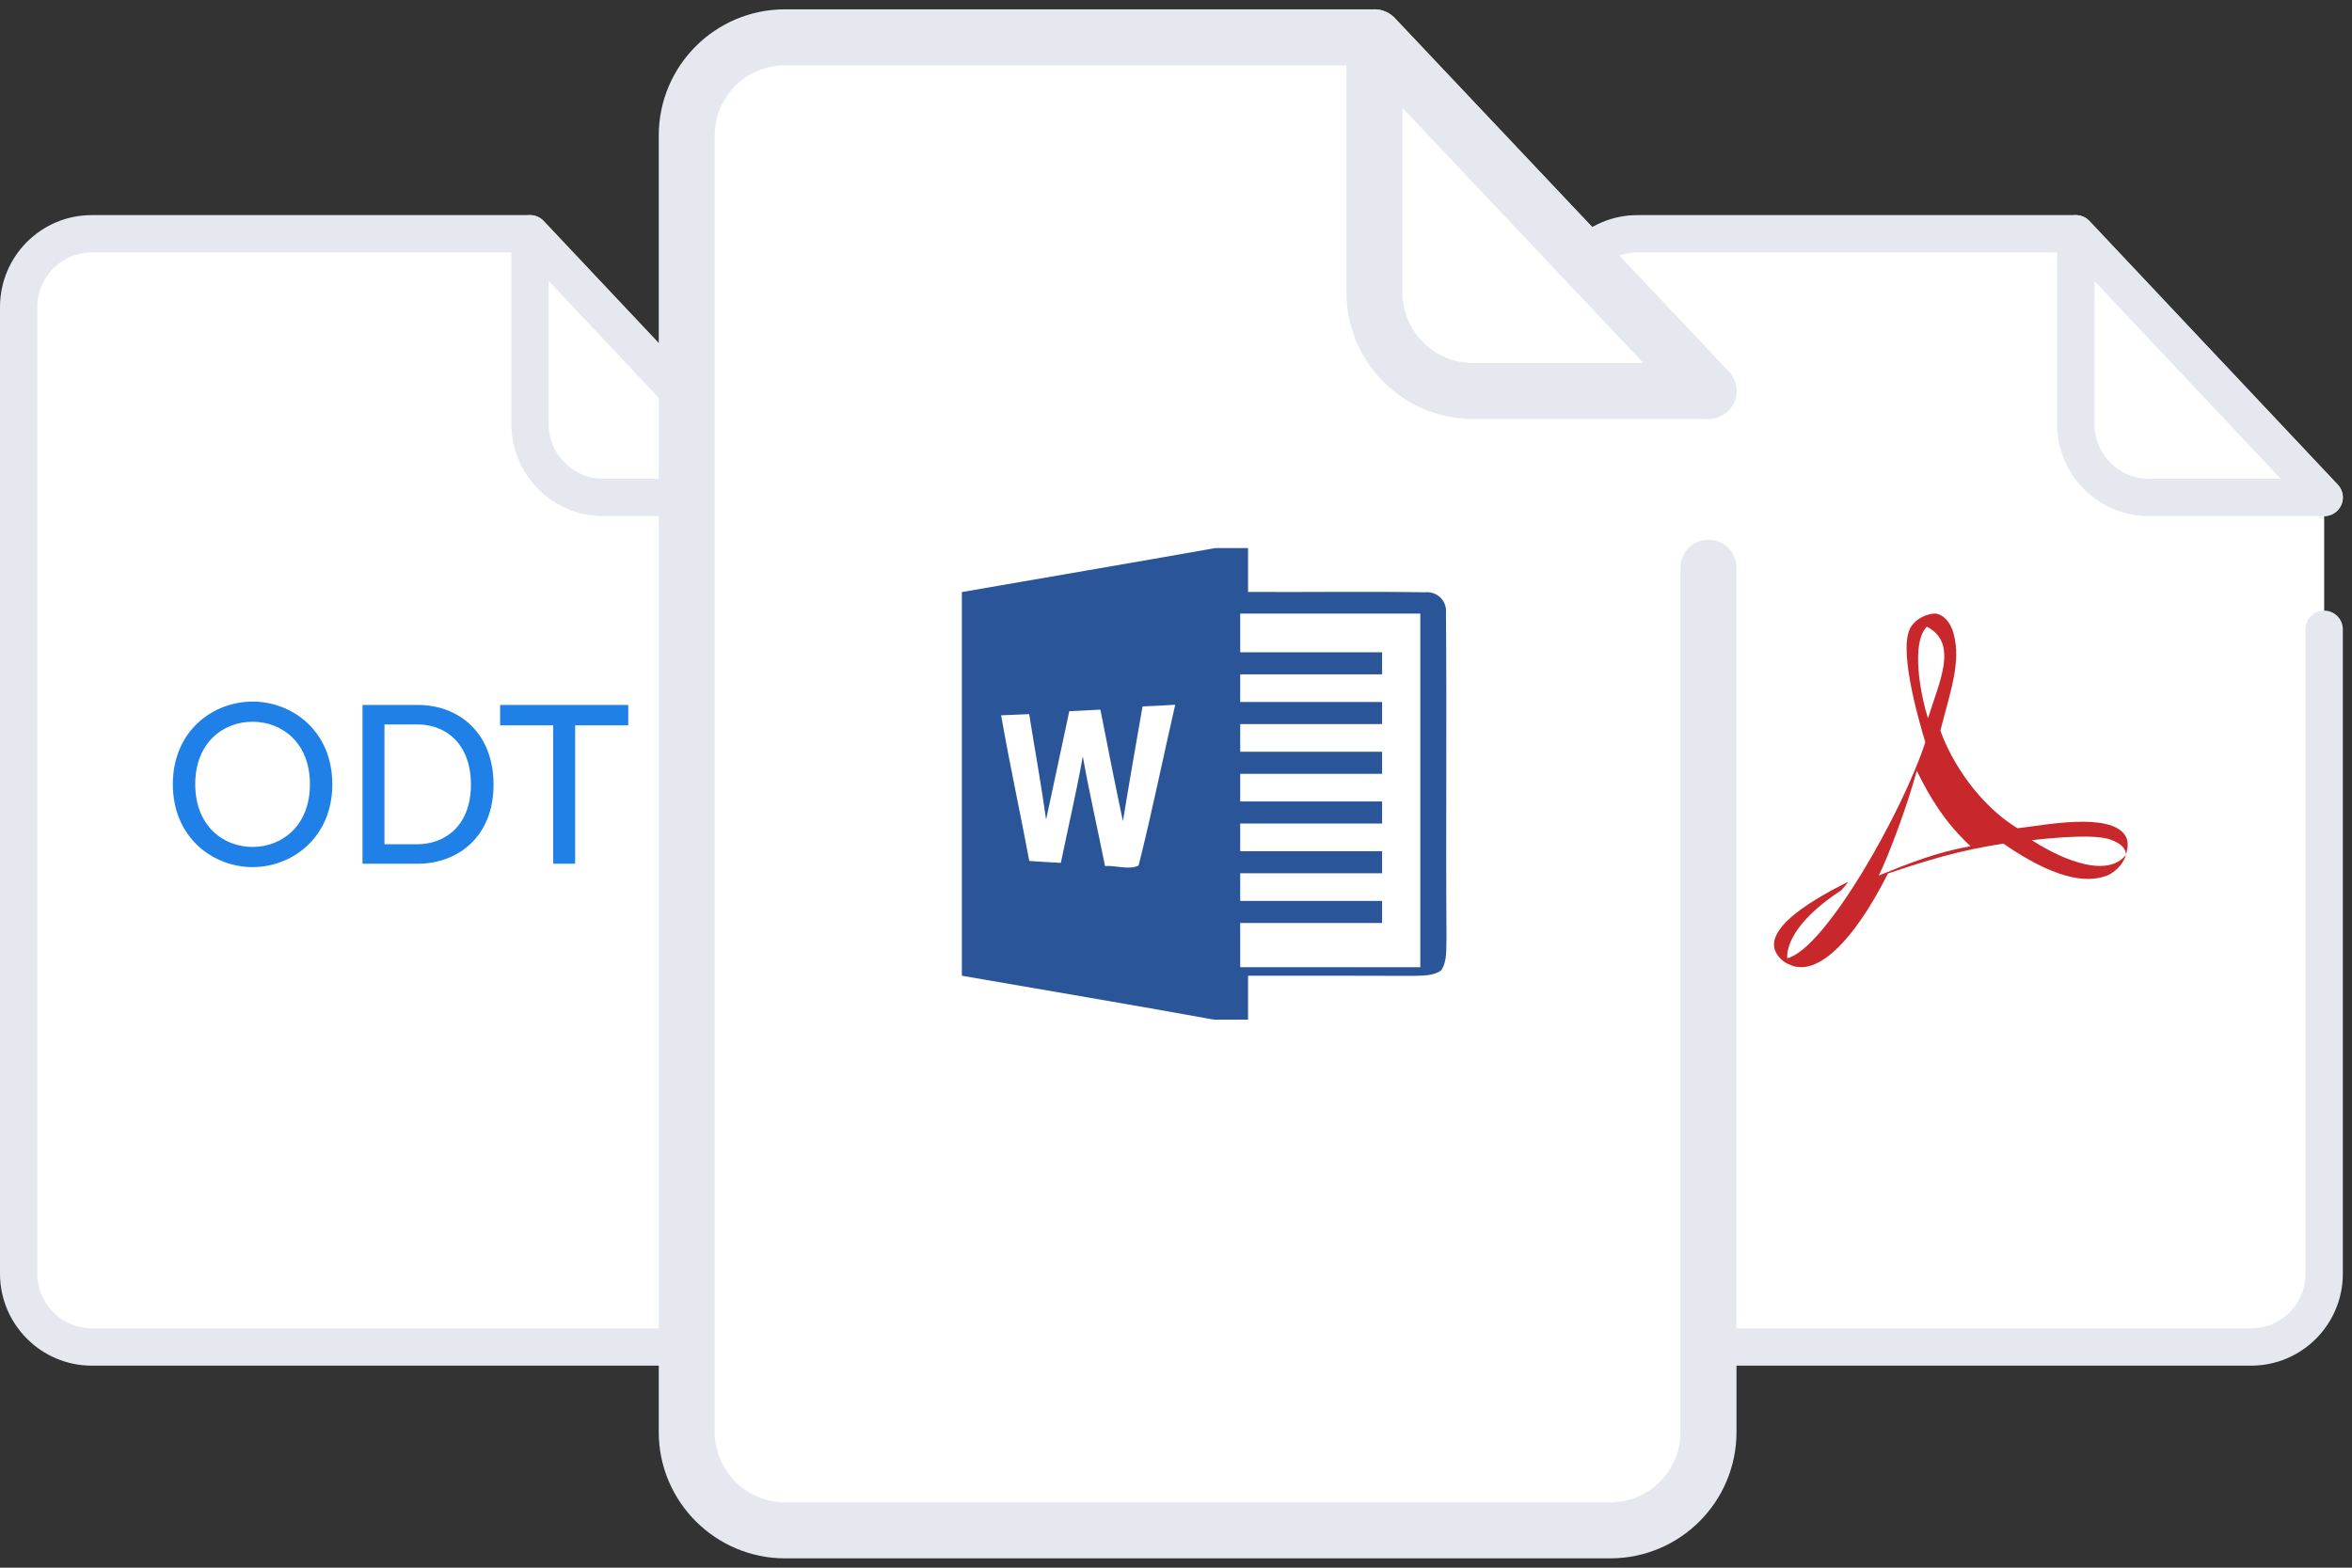 <svg width="126" height="84" viewBox="0 0 126 84" fill="none" xmlns="http://www.w3.org/2000/svg">
<rect x="0" y="0" width="126" height="84" fill="#333333" stroke="none"/>
<path fill-rule="evenodd" clip-rule="evenodd" d="M41.702 26.654L28.395 12.526H4.914C2.753 12.526 1 14.284 1 16.451V23.572V35.724V40.876V68.251C1 70.41 2.761 72.175 4.914 72.175H37.788C39.949 72.175 41.702 70.418 41.702 68.251V33.718" fill="white"/>
<path d="M41.702 26.654L28.395 12.526H4.914C2.753 12.526 1 14.284 1 16.451V23.572V35.724V40.876V68.251C1 70.41 2.761 72.175 4.914 72.175H37.788C39.949 72.175 41.702 70.418 41.702 68.251V33.718" stroke="#E6E8EF" stroke-width="2" stroke-linecap="round" stroke-linejoin="round"/>
<path fill-rule="evenodd" clip-rule="evenodd" d="M28.395 12.526V22.73C28.395 24.888 30.157 26.654 32.309 26.654H41.702L28.395 12.526Z" stroke="#E6E8EF" stroke-width="2" stroke-linecap="round" stroke-linejoin="round"/>
<path fill-rule="evenodd" clip-rule="evenodd" d="M124.509 26.654L111.203 12.526H87.721C85.56 12.526 83.807 14.284 83.807 16.451V23.572V35.724V40.876V68.251C83.807 70.41 85.568 72.175 87.721 72.175H120.595C122.756 72.175 124.509 70.418 124.509 68.251V33.718" fill="white"/>
<path d="M124.509 26.654L111.203 12.526H87.721C85.56 12.526 83.807 14.284 83.807 16.451V23.572V35.724V40.876V68.251C83.807 70.41 85.568 72.175 87.721 72.175H120.595C122.756 72.175 124.509 70.418 124.509 68.251V33.718" stroke="#E6E8EF" stroke-width="2" stroke-linecap="round" stroke-linejoin="round"/>
<path fill-rule="evenodd" clip-rule="evenodd" d="M111.203 12.526V22.73C111.203 24.888 112.964 26.654 115.116 26.654H124.509L111.203 12.526Z" stroke="#E6E8EF" stroke-width="2" stroke-linecap="round" stroke-linejoin="round"/>
<path fill-rule="evenodd" clip-rule="evenodd" d="M91.526 20.947L73.632 2H42.053C39.146 2 36.79 4.357 36.79 7.263V16.815V33.112V40.022V76.737C36.79 79.632 39.158 82 42.053 82H86.263C89.17 82 91.526 79.643 91.526 76.737V30.421" fill="white"/>
<path d="M91.526 20.947L73.632 2H42.053C39.146 2 36.79 4.357 36.79 7.263V16.815V33.112V40.022V76.737C36.79 79.632 39.158 82 42.053 82H86.263C89.17 82 91.526 79.643 91.526 76.737V30.421" stroke="#E6E8EF" stroke-width="3" stroke-linecap="round" stroke-linejoin="round"/>
<path fill-rule="evenodd" clip-rule="evenodd" d="M73.632 2V15.684C73.632 18.579 76 20.947 78.895 20.947H91.526L73.632 2Z" stroke="#E6E8EF" stroke-width="3" stroke-linecap="round" stroke-linejoin="round"/>
<path d="M10.459 42.021C10.459 39.801 11.947 38.673 13.531 38.673C15.115 38.673 16.603 39.801 16.603 42.021C16.603 44.241 15.115 45.381 13.531 45.381C11.947 45.381 10.459 44.241 10.459 42.021ZM9.259 42.021C9.259 44.865 11.395 46.461 13.531 46.461C15.667 46.461 17.803 44.865 17.803 42.021C17.803 39.177 15.667 37.593 13.531 37.593C11.395 37.593 9.259 39.177 9.259 42.021ZM20.596 45.237V38.817H22.36C23.932 38.817 25.228 39.897 25.228 42.045C25.228 44.181 23.908 45.237 22.336 45.237H20.596ZM22.372 46.281C24.532 46.281 26.44 44.829 26.44 42.045C26.44 39.249 24.556 37.773 22.396 37.773H19.42V46.281H22.372ZM33.656 38.865V37.773H26.792V38.865H29.636V46.281H30.812V38.865H33.656Z" fill="#1F80E8"/>
<path d="M104.652 33.932C104.449 33.196 103.96 32.828 103.545 32.882C103.045 32.947 102.513 33.25 102.3 33.726C101.704 35.089 102.949 39.102 103.141 39.772C101.928 43.493 97.778 50.848 95.746 51.346C95.703 50.859 95.959 49.453 98.64 47.701C98.778 47.549 98.938 47.365 99.012 47.246C96.746 48.371 93.809 50.178 95.576 51.53C95.671 51.605 95.82 51.67 95.991 51.735C97.342 52.244 99.236 50.578 101.14 46.803C103.236 46.1 104.928 45.57 107.322 45.202C109.94 47.009 111.695 47.376 112.887 46.911C113.217 46.781 113.738 46.36 113.887 45.808C112.919 47.019 110.653 46.176 108.844 45.018C110.514 44.834 112.238 44.726 112.983 44.964C113.93 45.267 113.898 45.743 113.887 45.808C113.962 45.548 114.068 45.127 113.866 44.791C113.068 43.472 109.408 44.24 108.078 44.38C105.982 43.093 104.534 40.8 103.949 39.145C104.492 37.014 105.077 35.468 104.652 33.932ZM103.284 38.491C102.893 37.245 102.348 34.474 103.225 33.579C104.942 34.463 103.876 36.562 103.284 38.491ZM105.561 45.338C103.71 45.689 102.452 46.181 100.649 46.912C101.185 45.84 102.199 43.103 102.686 41.298C103.368 42.702 104.197 44.075 105.561 45.338Z" fill="#C8282B"/>
<path d="M65.096 29.368H66.86V31.718C70.016 31.736 73.17 31.686 76.323 31.736C76.996 31.668 77.524 32.188 77.462 32.858C77.512 38.645 77.45 44.435 77.491 50.222C77.462 50.816 77.55 51.474 77.205 51.999C76.774 52.305 76.217 52.267 75.716 52.29C72.763 52.276 69.813 52.282 66.86 52.282V54.632H65.017C60.528 53.815 56.026 53.066 51.528 52.282C51.525 45.428 51.528 38.575 51.528 31.724C56.049 30.937 60.574 30.171 65.097 29.368H65.096Z" fill="#2A5699"/>
<path d="M66.44 32.877H76.088V51.825H66.44V49.456H74.041V48.272H66.44V46.792H74.041V45.608H66.44V44.127H74.041V42.943H66.44V41.463H74.041V40.279H66.44V38.798H74.041V37.614H66.44V36.134H74.041V34.95H66.44V32.877ZM57.283 38.108C57.839 38.076 58.394 38.052 58.95 38.023C59.339 40.021 59.736 42.016 60.157 44.006C60.488 41.951 60.853 39.902 61.207 37.851C61.791 37.83 62.376 37.798 62.958 37.762C62.297 40.631 61.718 43.523 60.996 46.374C60.508 46.632 59.777 46.362 59.198 46.404C58.809 44.444 58.356 42.496 58.008 40.527C57.666 42.44 57.222 44.334 56.83 46.235C56.269 46.206 55.705 46.17 55.14 46.132C54.655 43.526 54.085 40.939 53.632 38.328C54.131 38.304 54.634 38.283 55.134 38.265C55.435 40.151 55.778 42.028 56.041 43.917C56.453 41.981 56.874 40.045 57.283 38.108Z" fill="white"/>
</svg>
